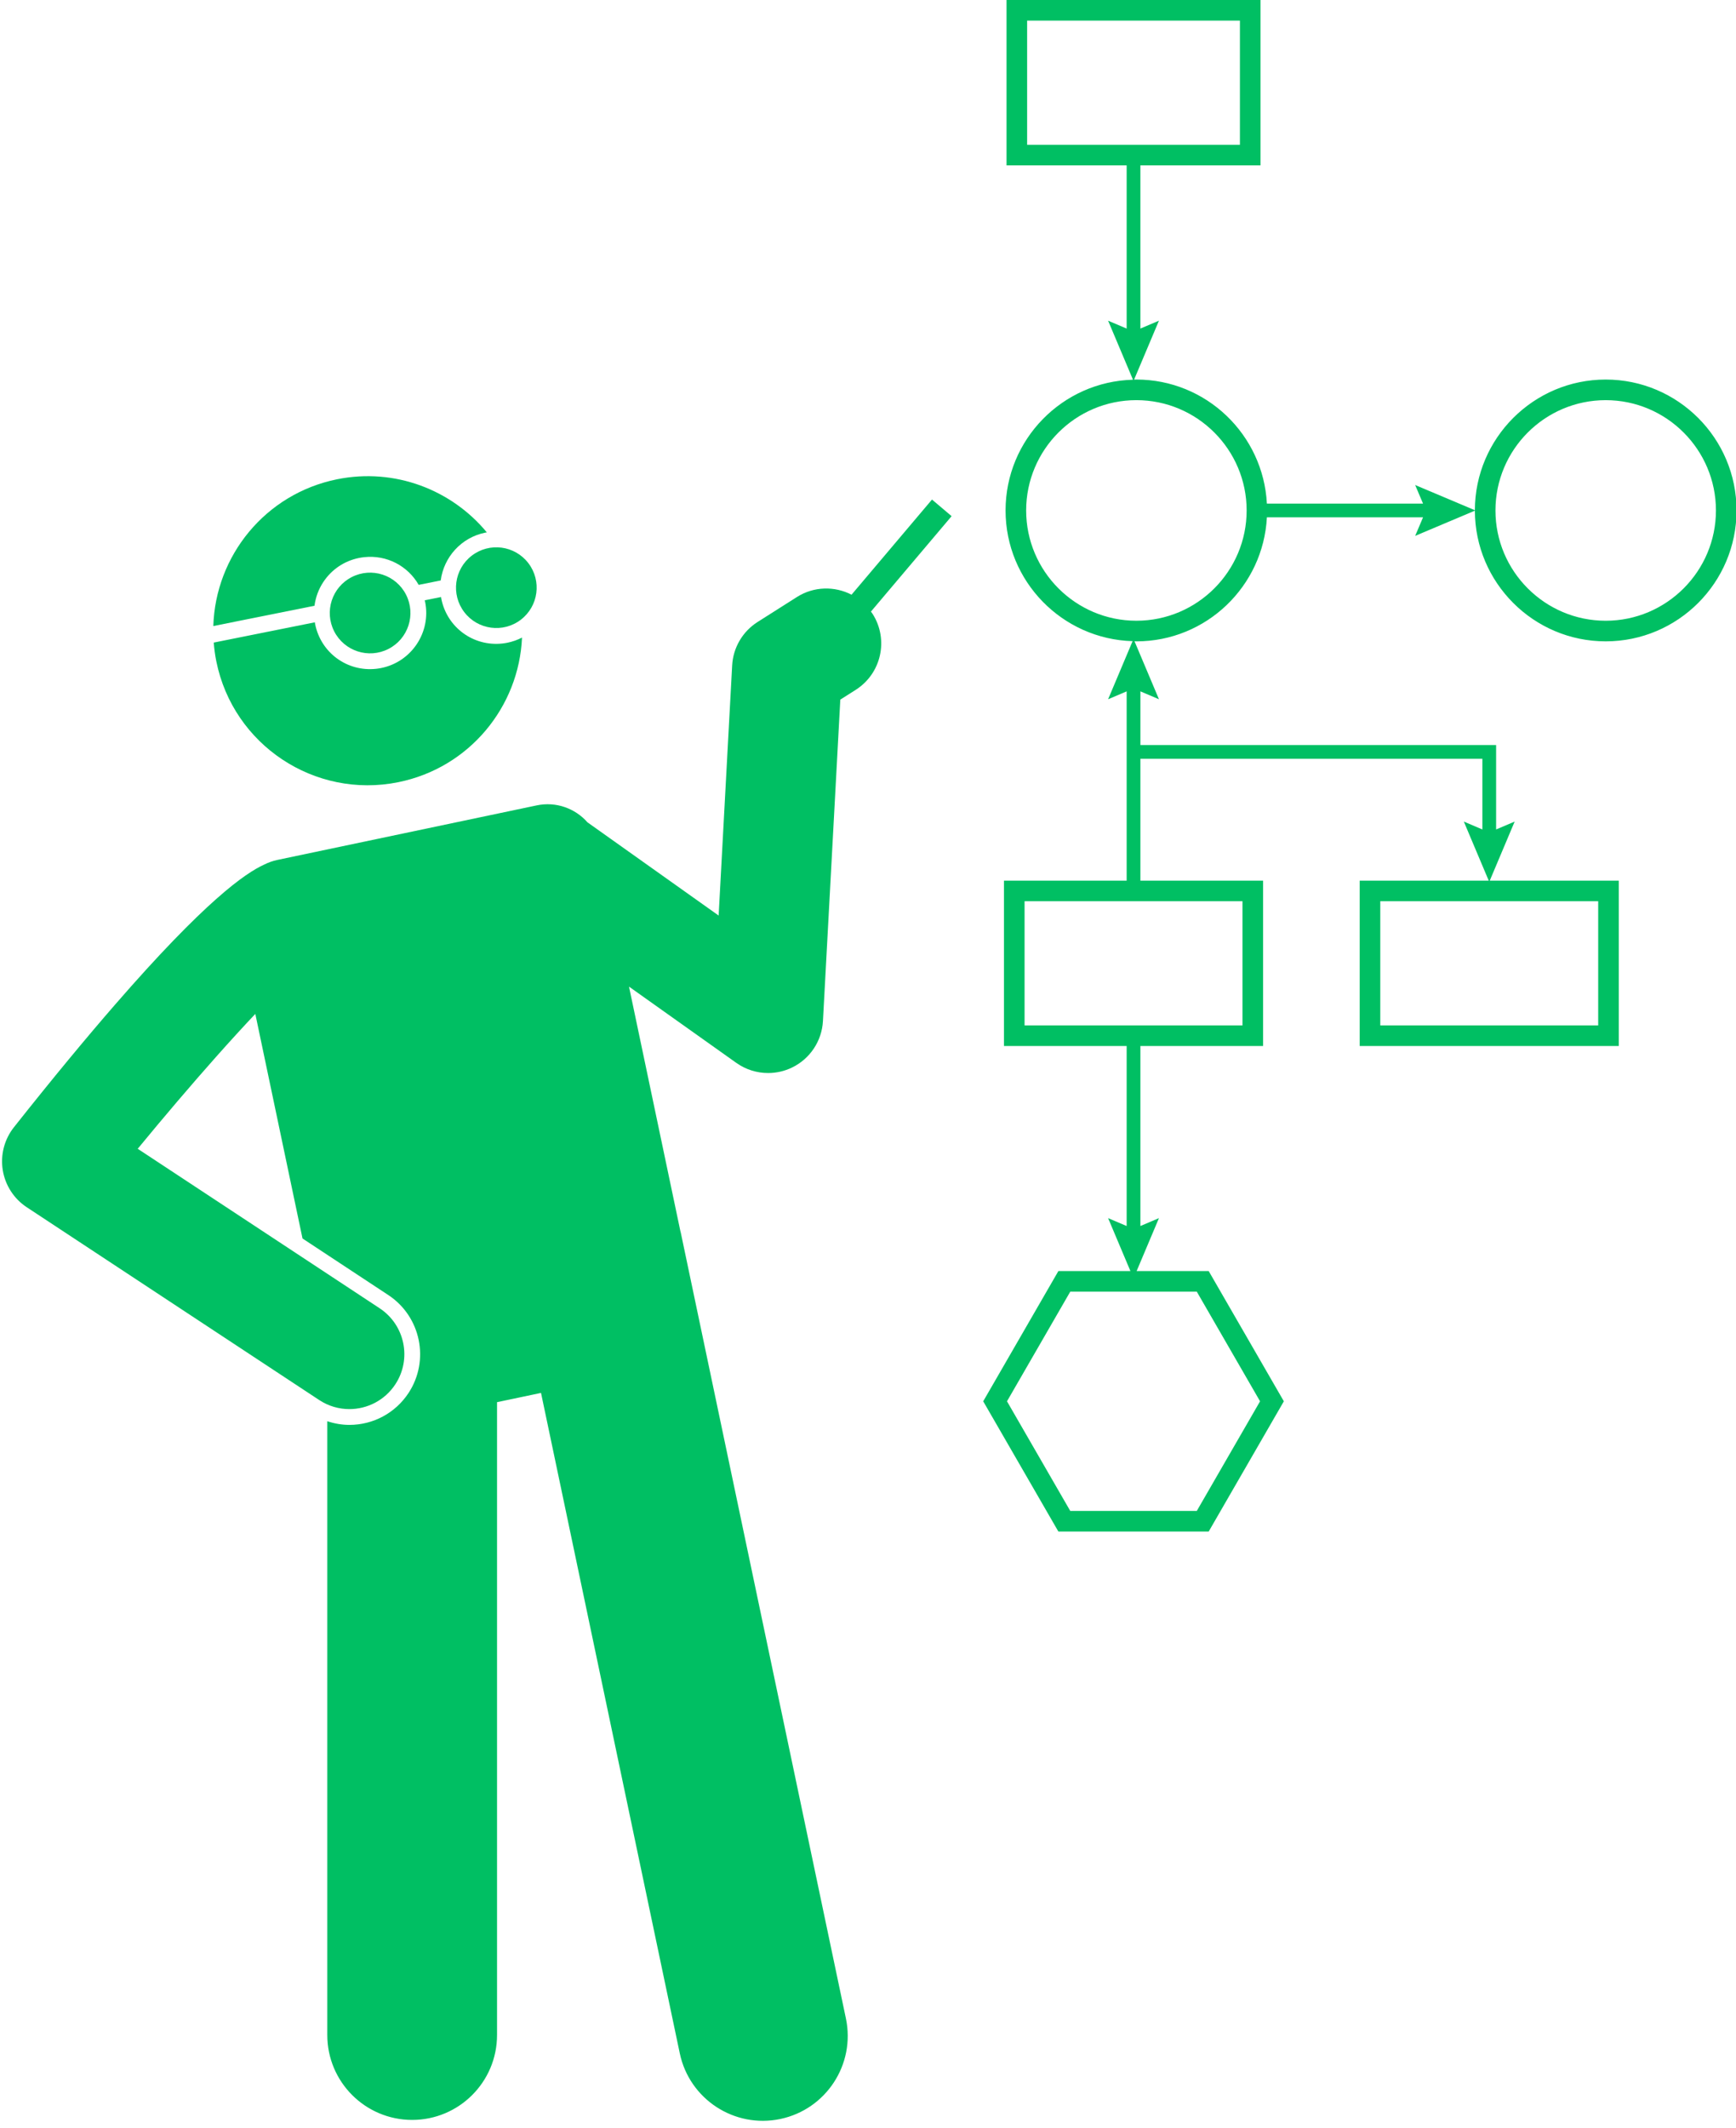 <?xml version="1.0" encoding="UTF-8" standalone="no"?><svg xmlns="http://www.w3.org/2000/svg" xmlns:xlink="http://www.w3.org/1999/xlink" fill="#00bf63" height="309.9" preserveAspectRatio="xMidYMid meet" version="1" viewBox="-0.3 0.0 252.9 309.9" width="252.9" zoomAndPan="magnify"><g id="change1_1"><path d="M214.56,74.358c0.018,10.494,8.559,19.027,19.058,19.027c10.51,0,19.06-8.55,19.06-19.06 s-8.55-19.06-19.06-19.06c-10.499,0-19.04,8.533-19.058,19.027l-8.701-3.671l1.148,2.703h-22.748 c-0.525-10.043-8.837-18.06-19.009-18.06c-0.114,0-0.224,0.015-0.338,0.017l3.623-8.588l-2.704,1.149V24.08h17.5 V0h-37v24.08h17.5V47.844l-2.703-1.148l3.626,8.595c-10.279,0.266-18.564,8.693-18.564,19.035 c0,10.323,8.254,18.735,18.506,19.032l-3.568,8.459l2.703-1.148v27.56h-17.873v24.08h17.873v26.209l-2.703-1.148 l3.252,7.708h-10.497L142.934,204.04l10.949,18.964h21.898l10.949-18.964l-10.949-18.964h-10.497l3.252-7.708 l-2.704,1.149v-26.209h17.873V128.228h-17.873v-17.743h49.82v10.292l-2.703-1.149l3.628,8.6h-18.797v24.08h37.746 V128.228h-18.798l3.628-8.6l-2.703,1.148v-12.291h-51.82v-7.817l2.704,1.149l-3.563-8.445 c0.094,0.001,0.184,0.014,0.278,0.014c10.172,0,18.484-8.016,19.009-18.06h22.748l-1.148,2.703L214.56,74.358z M149.331,3h31v18.08h-31V3z M183.265,204.04l-9.217,15.964h-18.433l-9.217-15.964l9.217-15.964h18.433L183.265,204.04z M180.704,149.308h-31.746V131.228h31.746V149.308z M232.525,149.308h-31.746V131.228h31.746V149.308z M233.618,58.266 c8.855,0,16.06,7.204,16.06,16.06s-7.204,16.06-16.06,16.06s-16.06-7.204-16.06-16.06 S224.762,58.266,233.618,58.266z M165.25,90.385c-8.855,0-16.06-7.204-16.06-16.06s7.204-16.06,16.06-16.06 s16.06,7.204,16.06,16.06S174.106,90.385,165.25,90.385z"/><path d="M46.816,84.724c1.211-1.818,3.057-3.055,5.197-3.483c0.241-0.048,0.482-0.085,0.723-0.112 c3.322-0.363,6.385,1.288,7.959,4.032l3.209-0.643c0.443-3.375,2.975-6.256,6.493-6.962 c0.076-0.015,0.151-0.022,0.226-0.035c-5.119-6.194-13.396-9.44-21.822-7.734 c-10.449,2.115-17.721,11.153-18.023,21.368l14.739-2.953C45.676,86.973,46.108,85.786,46.816,84.724z"/><path d="M72.888,93.7c-0.001,0-0.001,0-0.001,0c-4.236,0.464-8.061-2.34-8.899-6.521 c-0.017-0.083-0.023-0.165-0.037-0.248l-2.377,0.476c0.019,0.082,0.044,0.161,0.061,0.243 c0.885,4.418-1.99,8.735-6.409,9.621c-0.242,0.048-0.482,0.085-0.722,0.112c-0.001,0-0.001,0-0.001,0 c-4.236,0.464-8.061-2.34-8.899-6.522c-0.017-0.082-0.023-0.165-0.037-0.247l-14.729,2.951 c0.071,0.909,0.191,1.823,0.377,2.739c2.466,12.18,14.336,20.054,26.517,17.588 c10.34-2.093,17.574-10.968,18.015-21.054c-0.666,0.342-1.381,0.598-2.136,0.75 C73.368,93.636,73.127,93.674,72.888,93.7z"/><path d="M135.472,72.739l-11.72,13.854c-2.445-1.265-5.474-1.24-7.966,0.342l-5.725,3.633 c-2.183,1.386-3.562,3.741-3.701,6.323l-1.969,36.419l-19.112-13.576c-1.781-2.022-4.566-3.058-7.392-2.464 l-37.808,7.949c-0.66,0.139-1.277,0.366-1.854,0.653c-2.813,1.268-8.665,5.339-21.785,20.436 c-4.139,4.763-8.991,10.607-14.711,17.827c-1.393,1.758-1.983,4.021-1.629,6.235 c0.355,2.215,1.625,4.179,3.498,5.413l42.605,28.073c1.355,0.894,2.883,1.32,4.394,1.32 c2.601,0,5.15-1.266,6.689-3.6c2.431-3.689,1.41-8.65-2.279-11.082l-35.245-23.223 c3.838-4.666,7.797-9.311,11.43-13.4c2.03-2.284,3.957-4.394,5.703-6.237l6.875,32.7l12.504,8.239 c4.742,3.126,6.059,9.526,2.935,14.269c-1.913,2.901-5.131,4.634-8.609,4.634c-1.104,0-2.185-0.192-3.219-0.535 v89.372c0,6.83,5.537,12.363,12.365,12.363c6.826,0,12.363-5.533,12.363-12.363v-92.146l6.407-1.347l20.217,96.166 c1.405,6.684,7.962,10.96,14.644,9.555c6.68-1.404,10.96-7.958,9.555-14.642L98.872,179.461 c-0.017-0.08-0.044-0.155-0.062-0.235l-7.477-35.567l15.632,11.104c1.378,0.979,3.001,1.478,4.634,1.478 c1.184,0,2.372-0.263,3.476-0.795c2.626-1.267,4.354-3.862,4.512-6.773l2.529-46.803l2.246-1.425 c3.731-2.368,4.835-7.311,2.468-11.041c-0.078-0.123-0.167-0.236-0.251-0.354L138.33,75.157L135.472,72.739z"/><circle cx="72.004" cy="85.573" r="5.875" transform="rotate(-37.401 71.998 85.569)"/><circle cx="53.619" cy="89.256" r="5.875" transform="rotate(-26.97 53.621 89.26)"/></g></svg>